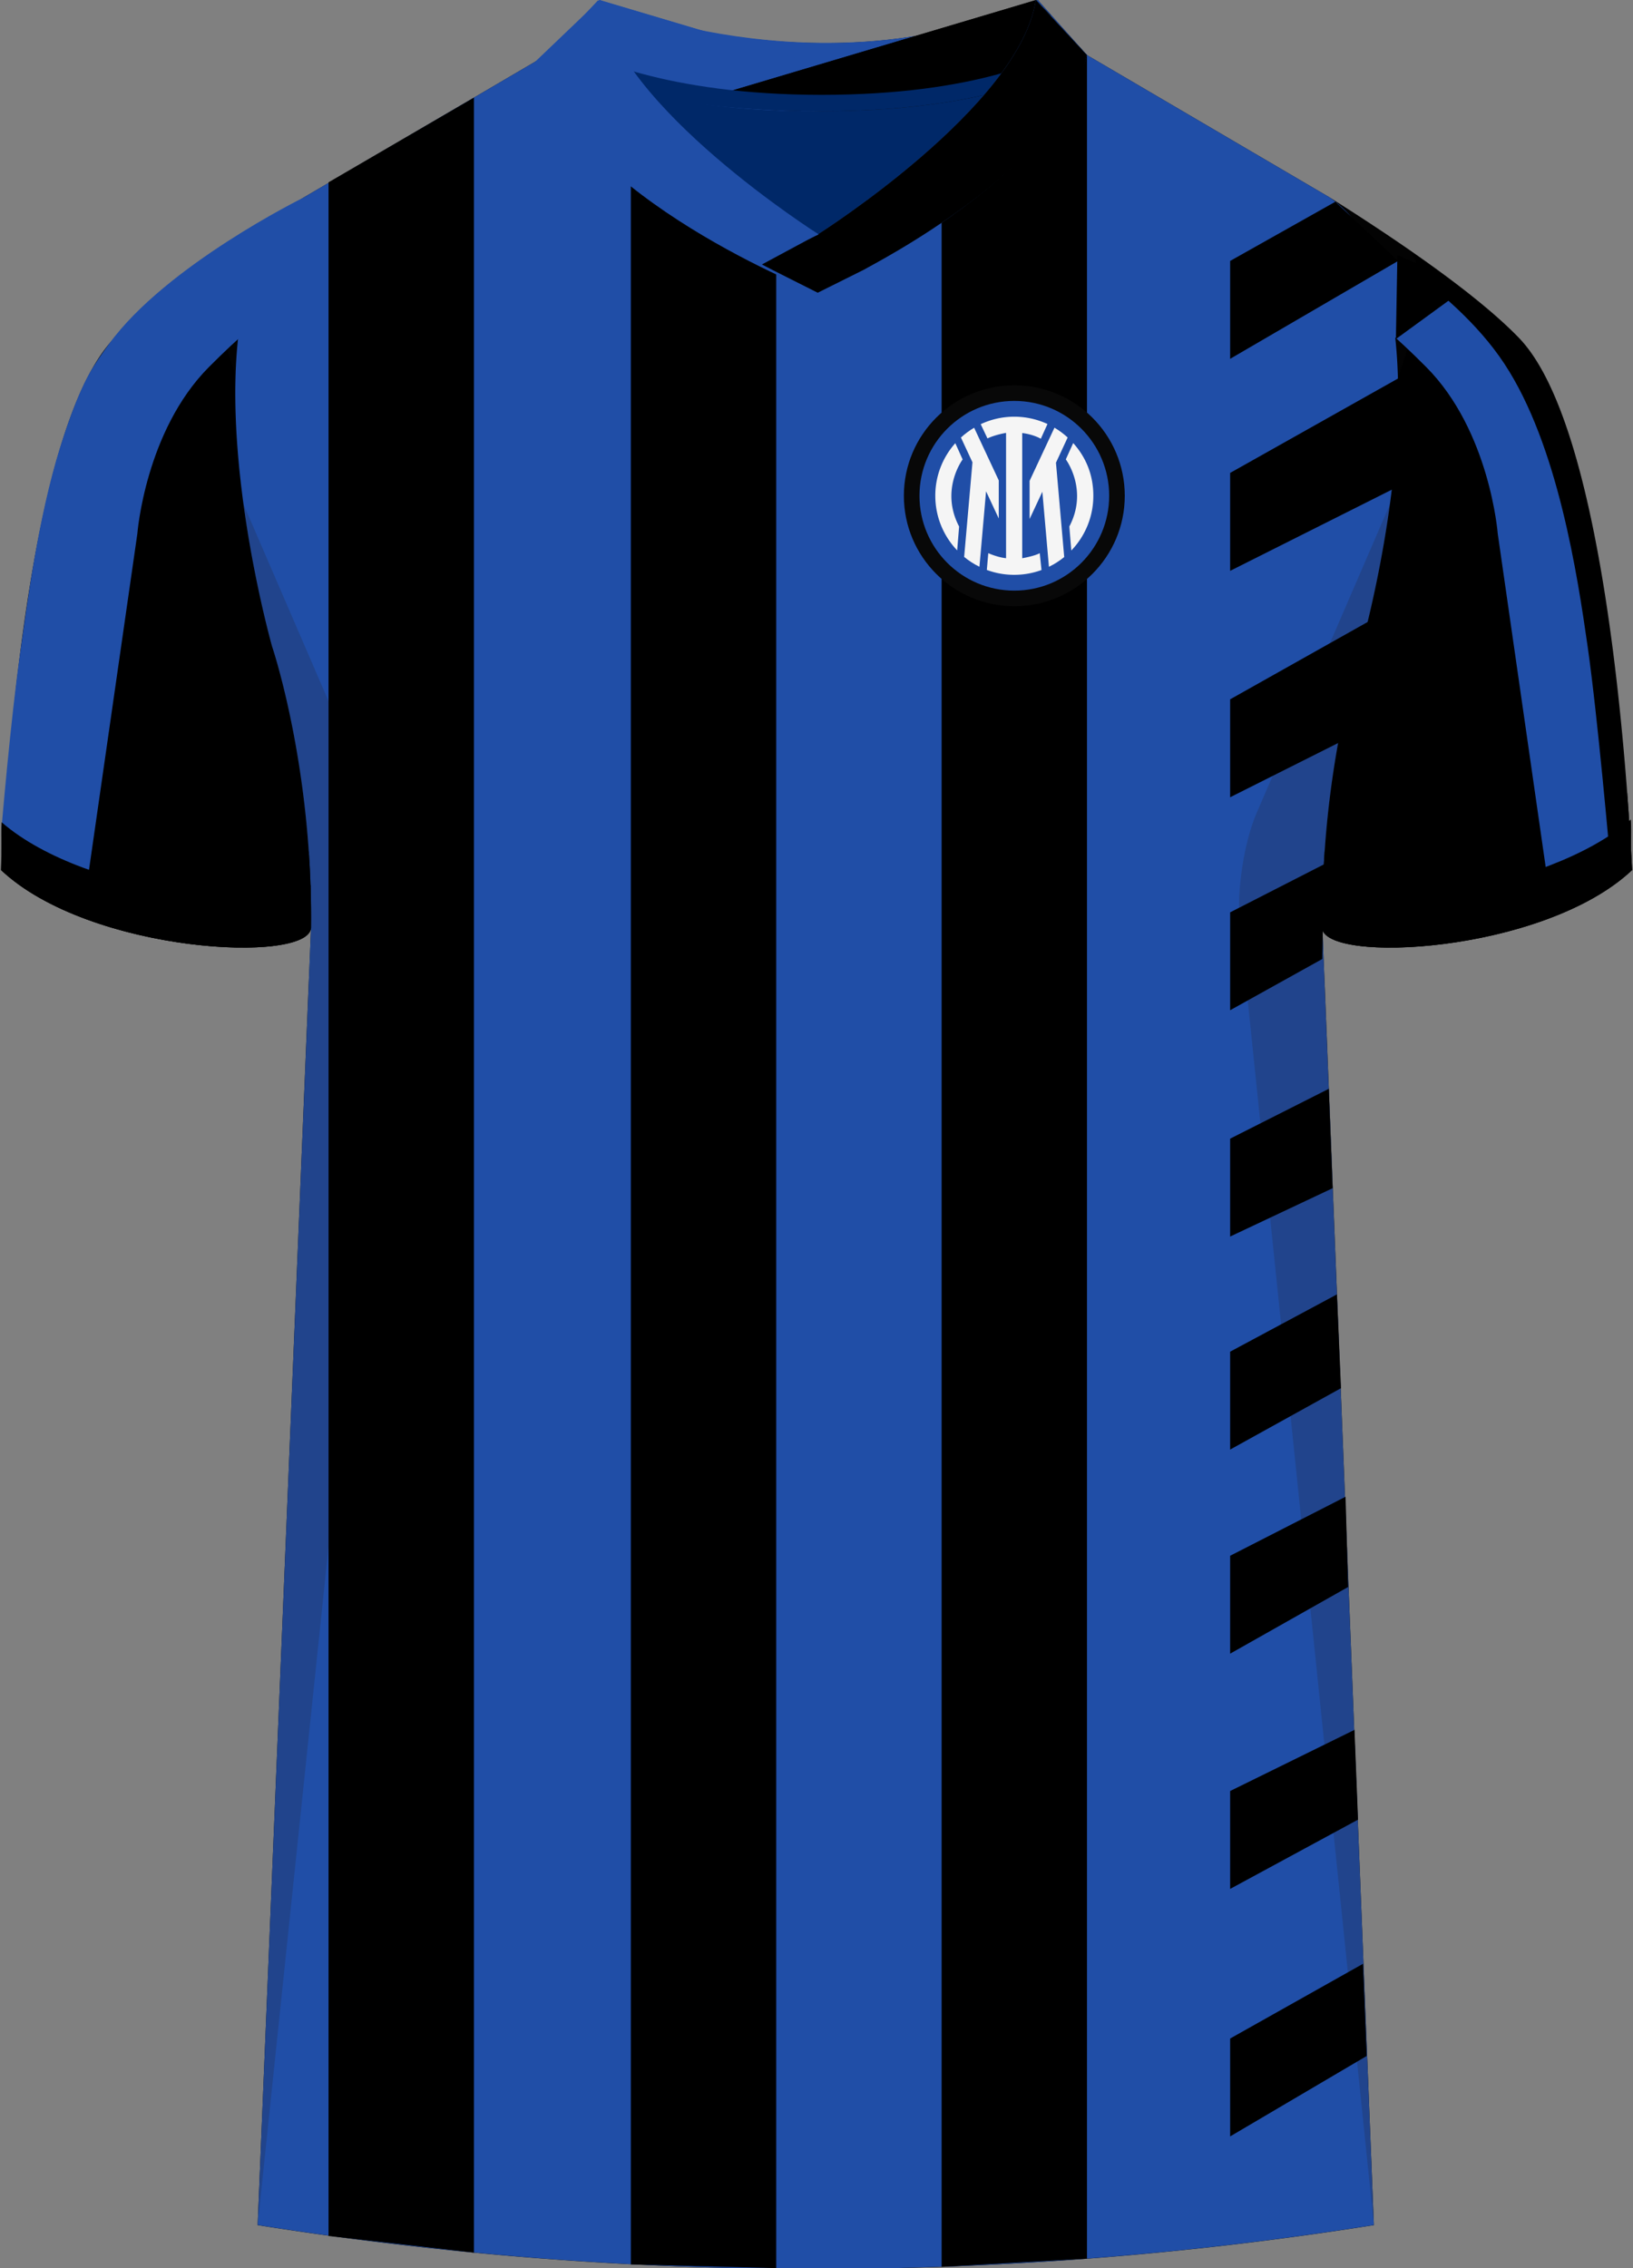 <svg xmlns="http://www.w3.org/2000/svg" viewBox="0 0 360 500"><rect x="0" y="0" width="360" height="500" fill="#808080" stroke="none"/><defs><style>.cls-1{fill:#080808}.cls-2{fill:#204ea7}.cls-3,.cls-4{fill:#231f20}.cls-5{isolation:isolate}.cls-6{mix-blend-mode:multiply;opacity:.2}.cls-4{opacity:.5}.cls-7{fill:#f5f5f5}.cls-8{fill:#0f2c5b}.cls-9{fill:#002868}</style></defs><g class="cls-5"><g id="Bovenop"><g><path id="Jersey_Color" d="M293.2 43.57c16.69 10.52 32.92 21.85 41.68 30.94 18.05 18.72 23.45 88.61 24.92 117.3-19.56 18.44-68.2 20.76-68.28 12.63l11.35 286.08a786.54 786.54 0 0 1-246.07 0l11.77-286.08c-.08 8.13-48.73 5.8-68.28-12.63 1.47-28.68 6.87-98.58 24.92-117.3 8.76-9.09 24.99-20.42 41.68-30.94l53.58-31.43L131.85.28s48.99 20.95 96.94-.28l10.82 12.13 53.58 31.43Z"/><g id="Body"><g id="Body-2" data-name="Body"><path d="m239.62 12.13 53.58 31.43c29.13 20.49 6.91 98.93 6.91 98.93s-8.95 26.4-8.59 61.93l11.35 286.08a786.54 786.54 0 0 1-246.07 0l11.77-286.08c.37-35.53-8.59-61.93-8.59-61.93s-22.22-78.45 6.91-98.93l54.21-31.8 118.52.37Z" class="cls-2"/></g></g><g id="Cuffs"><g><path d="M.29 191.8c.24-4.71.59-10.52 1.08-17.04 19.01 16.51 61.66 19.33 66.71 12.96.36 5.27.55 10.87.49 16.72-.08 8.13-48.73 5.8-68.28-12.63ZM359.8 191.8c-.24-4.71-.59-10.52-1.08-17.04-19.01 16.51-61.66 19.33-66.71 12.96-.36 5.27-.55 10.87-.49 16.72.08 8.13 48.73 5.8 68.28-12.63Z"/></g></g><g id="Shading" class="cls-6"><path d="M67.97 217.86c3.28-42.1-8-75.35-8-75.35s-3.92-13.84-6.31-31.41l29.42 68.13c2.77 6.4 4.43 17.31 3.71 24.24L56.81 490.51l11.17-272.66ZM292.13 217.86c-3.28-42.1 8-75.35 8-75.35s3.92-13.84 6.31-31.41l-29.42 68.13c-2.77 6.4-4.43 17.31-3.71 24.24l29.57 287.04-10.75-272.66Z" class="cls-3"/><path d="M50.72 54.18c5.17-3.55 10.65-7.13 16.17-10.62-10.67 7.5-14.45 22.78-14.95 39.13 0 0-8.61-23.09-1.22-28.52ZM309.9 54.54a537.69 537.69 0 0 0-16.71-10.98c10.67 7.5 14.61 22.78 15.12 39.13 0 0 8.98-22.73 1.59-28.16Z" class="cls-4"/></g><path d="M228.79 0c-47.95 21.23-96.97.09-96.97.09l-11.34 12.04s17.44 12.57 60.3 12.58c41.56-.02 57.88-11.83 58.84-12.58L228.78 0Z" class="cls-2"/><path d="m104.48 496.58-32.05-3.67V40.19l32.05-18.67v475.06zM171.12 500l-32.05-.82V40.19l32.05-9.53V500zM239.63 497.92l-32.05 1.79V40.19l32.05-28.06v485.79z"/><path d="M66.89 43.57S36.66 58.46 24.07 75.78c-.88 1.2-2.39 3.29-3.61 5.27-2.64 4.27-5.11 10.84-7.21 17.57-4.88 15.6-7.35 35.08-8.72 44.68C2.29 158.95.31 182.92.31 182.92l19.09 10.37 10.88-75.65s1.73-22.61 15.77-36.72 18.22-14.56 18.22-14.56l2.62-22.78ZM296.18 50.25s23.71 12.07 35.48 29.96c11.78 17.89 16.1 46.66 18.34 62.31 2.24 15.65 4.92 46.51 4.92 46.51l-13.86 4.25-10.88-75.65s-1.73-22.61-15.77-36.72-18.22-14.56-18.22-14.56v-16.1Z" class="cls-2"/><path d="m294.39 44.47-23.2 13.05V79.1l37.03-21.58-13.83-13.05zM312.82 80.84l-41.63 23.41v21.59l42.62-21.4-.99-23.6zM312.82 130.75l-41.63 23.41v21.59l42.62-21.4-.99-23.6zM291.89 190.53l-20.7 10.59v21.58l20.32-11.3.38-20.87zM292.94 240.02l-21.75 10.99v21.58l22.6-10.66-.85-21.91zM294.73 285.34l-23.54 12.63v21.58l24.43-13.53-.89-20.68zM296.63 329.95l-25.44 13.01v21.58l26-14.69-.56-19.9zM298.6 381.34l-27.41 13.48v21.58l28.19-15.27-.78-19.79zM300.48 432.91l-29.29 16.47v21.58l30.1-17.73-.81-20.32z"/><path d="m315.89 59.65-7.83-3.43-.33 18.52 14.42-10.51-6.26-4.58z"/><g id="Collar"><path d="M180.51 56.22s-34.66-20.01-41.44-36.48c9.66 2.65 23.39 4.98 41.81 4.98 17.62 0 30.67-2.14 39.93-4.64-6.93 16.35-40.3 36.14-40.3 36.14Z" class="cls-8"/></g><path d="M.2 191.8c.24-4.71.01-7.79.16-10.54 19.01 16.51 63.08 20.18 68.12 13.81v9.36c-.08 8.13-48.73 5.8-68.28-12.63ZM359.69 191.8c-.24-4.71-.01-8.39-.16-11.14-19.01 16.51-63.01 20.98-68.05 14.61 0 2.29-.07 9.16-.07 9.16.08 8.13 48.73 5.8 68.28-12.63Z"/><g id="Collar-2" data-name="Collar"><g><path d="M180.28 51.67s-24.78-15.68-39.05-32.45c9.33 2.2 23.87 5.28 39.88 5.29 15.17 0 26.96-1.58 35.85-3.62-14.29 16.62-36.68 30.78-36.68 30.78Z" class="cls-9"/><g><path d="M207.55 22.45c-7.79 1.23-17.11 2.06-28.11 2.07-41.56-.02-57.7-11.83-58.66-12.58L132.14.01l75.4 22.45Z" class="cls-2"/><path d="m132.15 0 75.4 22.45c-3.21.51-6.68.95-10.41 1.29L128.89 3.42 132.15 0Z" class="cls-2"/></g><g><path d="M153.01 22.45c7.79 1.23 17.11 2.06 28.11 2.07 41.56-.02 57.54-11.62 58.51-12.38L228.42.01l-75.4 22.45Z"/><path d="m228.41 0-75.4 22.45c3.21.51 6.68.95 10.41 1.29l68.24-20.32L228.4 0Z"/></g><path d="M123.45 9.15c5.68 3.31 23.37 11.75 57.66 11.76 34-.01 50.55-8.13 55.99-11.51l2.52 2.74c-.96.76-16.94 12.36-58.51 12.38-42.86-.02-62.85-10.73-62.85-10.73l5.2-4.64Z" class="cls-9"/></g><g><path d="M228.35 0c-3.51 23.5-48.07 51.67-48.07 51.67S135.73 23.5 132.21 0l-14.14 13.52c8.29 30.12 62.21 51 62.21 51s51.05-22.27 59.34-52.39L228.35 0Z" class="cls-2"/><path d="M190.43 59.47c1.81-1.14 43.63-22.17 49.18-47.33L228.34.01c-3.51 23.5-48.07 51.67-48.07 51.67l-12.3 6.62c1.65.91 10.91 5.51 12.3 6.23l10.15-5.06Z"/><path d="M176.6 53.49c-1.81-1.14-41.08-25.52-47.69-49.83L132.42 0c3.51 23.5 48.07 51.67 48.07 51.67l-3.89 1.82Z" class="cls-2"/></g></g><g><circle cx="223.61" cy="109.29" r="24.35" class="cls-1"/><circle cx="223.61" cy="109.29" r="20.91" class="cls-2"/><g><path d="M235.37 96.44c-.89-.81-1.86-1.54-2.91-2.16L226.98 106v8.41l2.81-6.01 1.45 16.55c1.21-.59 2.34-1.31 3.37-2.15l-1.82-20.8 2.59-5.58ZM220.18 114.31v-8.41l-5.43-11.61c-1.04.62-2.02 1.34-2.91 2.16l2.54 5.46-1.83 20.86c1.03.85 2.16 1.58 3.37 2.17l1.46-16.63 2.81 6.01Z" class="cls-7"/><path d="M225.35 123.05V95.46c2.59.33 4.1 1.26 4.1 1.26l1.47-3.25a17.423 17.423 0 0 0-14.72.04l1.49 3.14c1.77-.85 4.1-1.22 4.1-1.22v27.62c-1.89-.18-3.92-1.11-3.92-1.11l-.32 3.7c1.88.7 3.92 1.08 6.04 1.08s4.13-.38 6.01-1.06l-.38-3.71c-1.37.7-3.88 1.11-3.88 1.11ZM235.74 116.06l.43 5.3c3.01-3.13 4.86-7.39 4.86-12.07s-1.68-8.54-4.44-11.62l-1.63 3.6s5.03 6.69.78 14.79ZM212.21 101.27l-1.61-3.57a17.333 17.333 0 0 0-4.41 11.59c0 4.67 1.84 8.91 4.82 12.04l.43-5.26c-4.25-8.1.78-14.79.78-14.79Z" class="cls-7"/></g></g></g></g></g></svg>